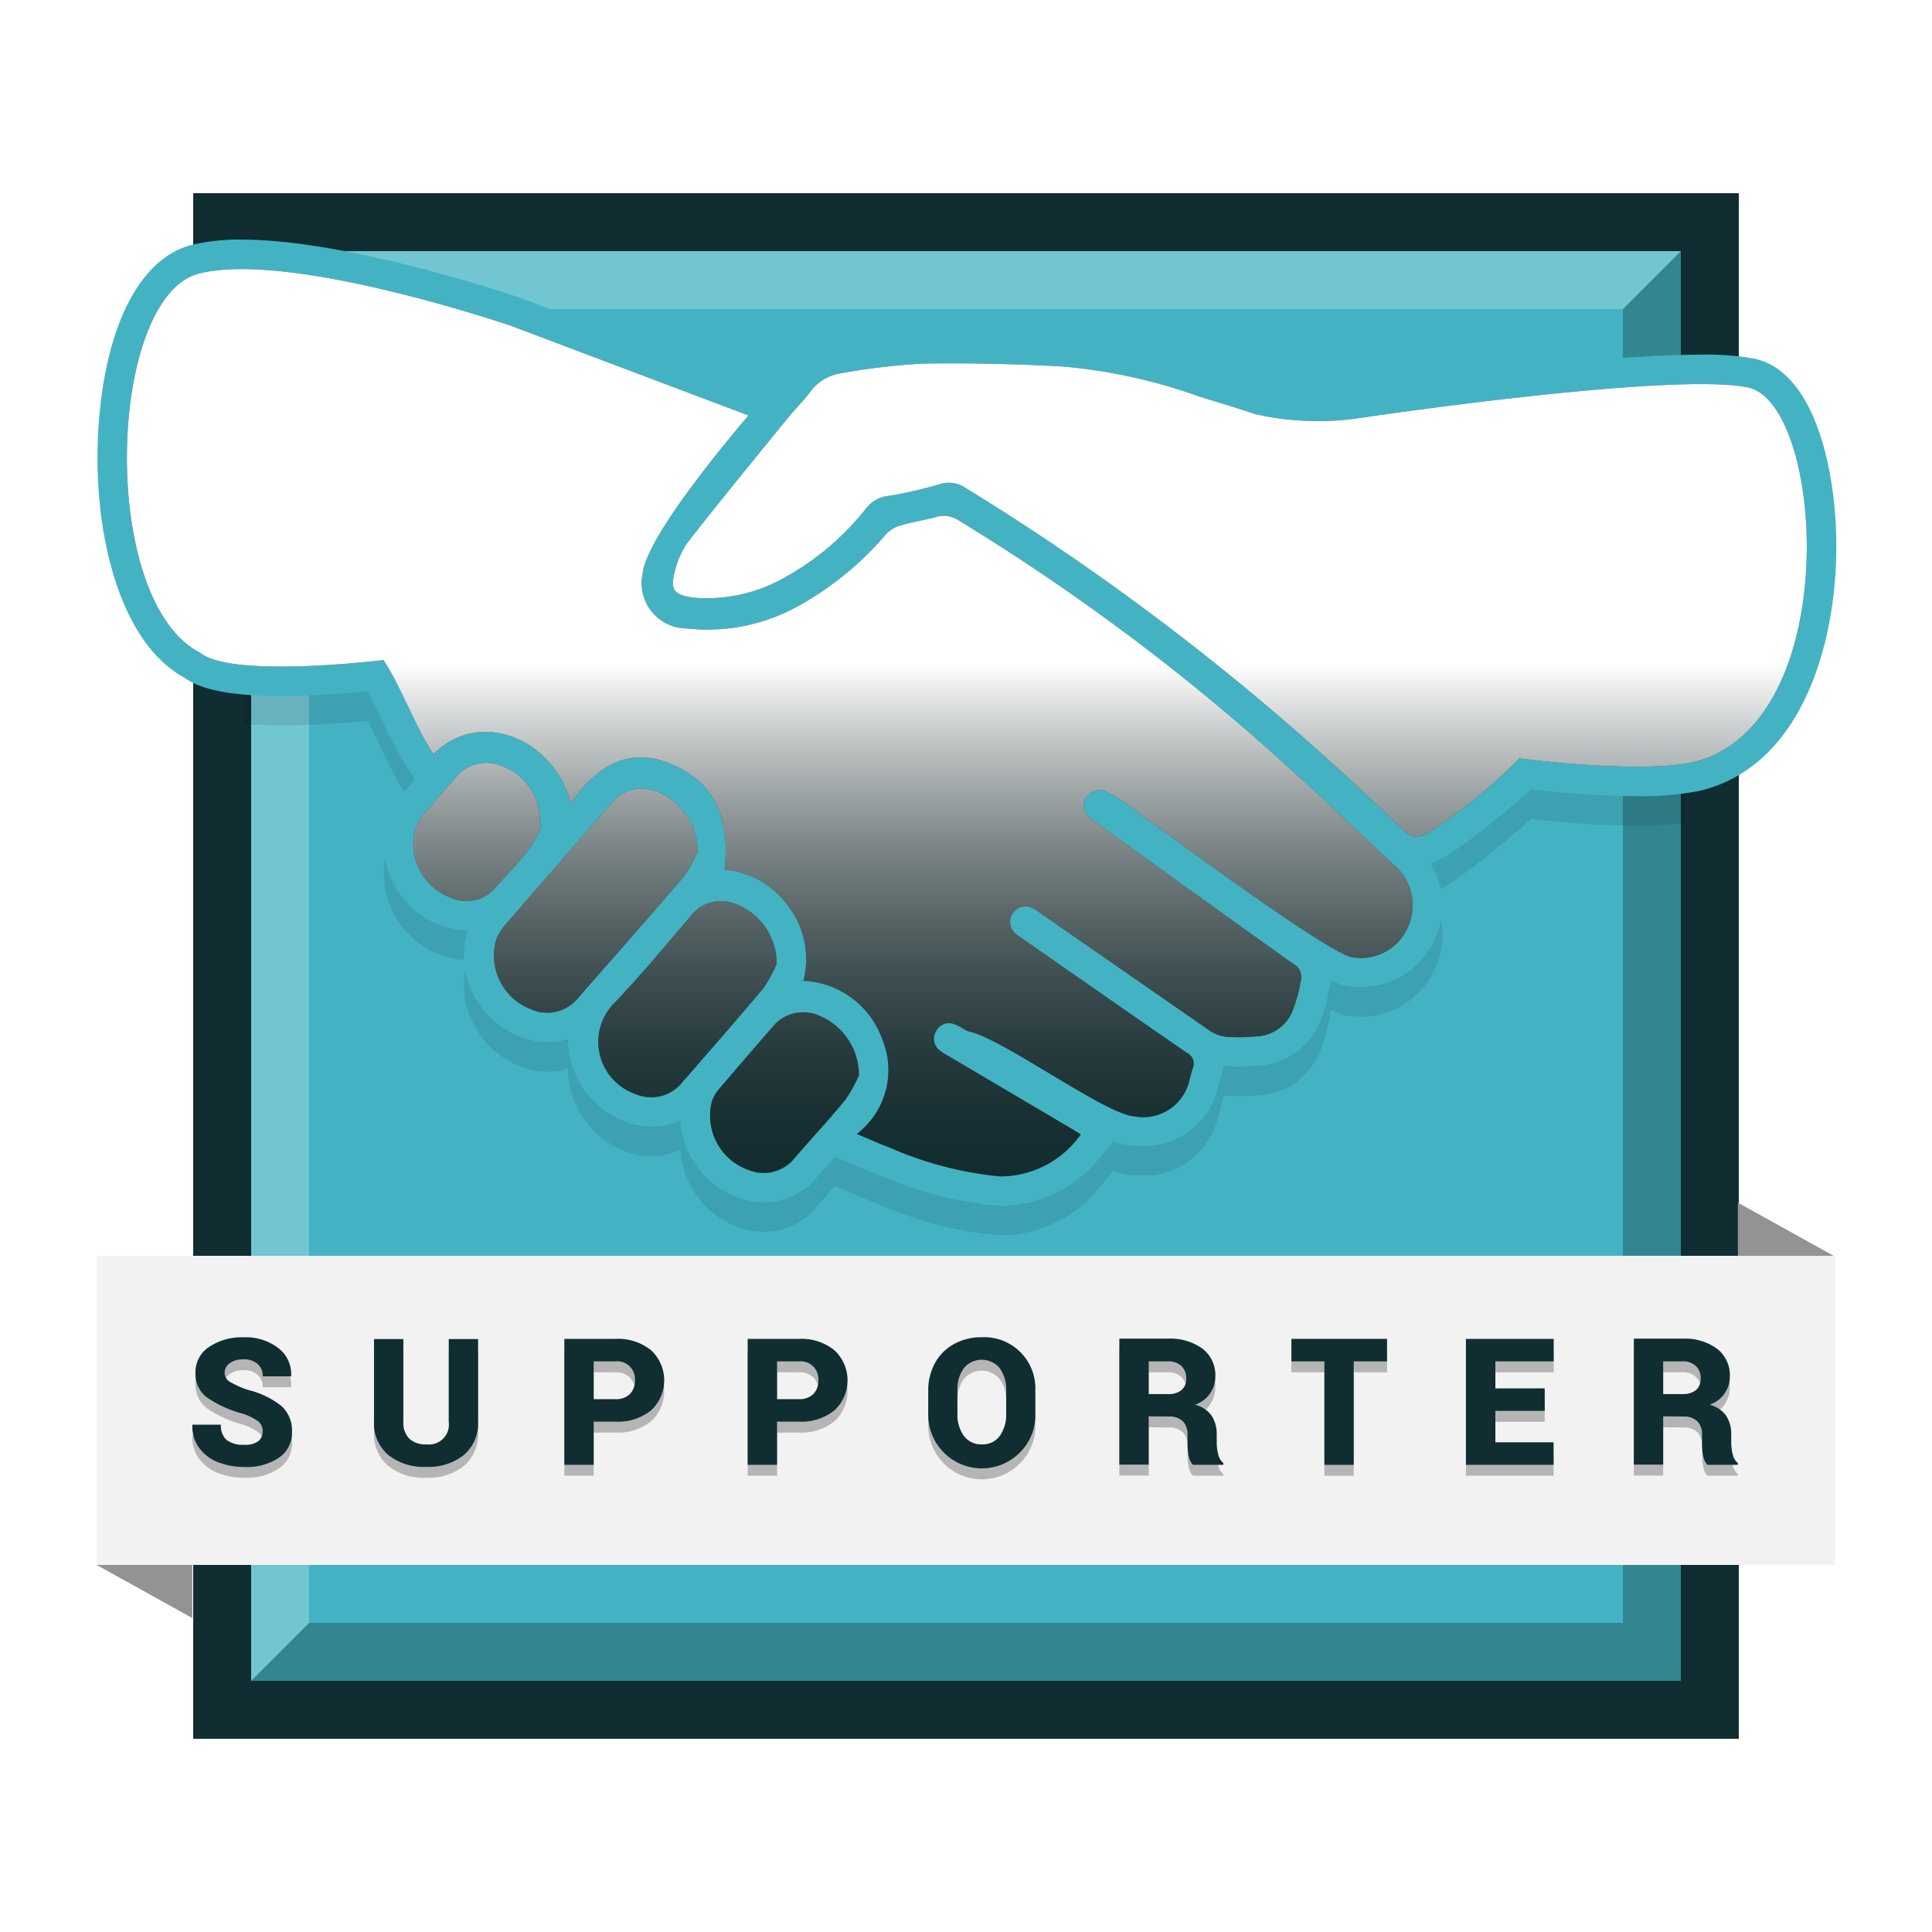 <svg xmlns="http://www.w3.org/2000/svg" xmlns:xlink="http://www.w3.org/1999/xlink" width="100" height="100" viewBox="0 0 100 100"><defs><linearGradient id="a" x1="50.046" y1="18.089" x2="50.046" y2="64.458" gradientUnits="userSpaceOnUse"><stop offset="0.35" stop-color="#fff"/><stop offset="1" stop-opacity="0"/></linearGradient></defs><g style="isolation:isolate"><rect width="100" height="100" fill="#fff"/><rect x="10" y="10" width="80" height="80" fill="#102e32"/><rect x="13" y="13" width="74" height="74" transform="translate(100 0) rotate(90)" fill="#43b3c3"/><path d="M13,87H87V13l-3,3V84H16Z" opacity="0.25" style="mix-blend-mode:multiply"/><path d="M16,84V16H84l3-3H13V87Z" fill="#fff" opacity="0.25" style="mix-blend-mode:soft-light"/><path d="M70.041,21.67l-.095.006c-.766.05-1.558.1-2.3.1a7.019,7.019,0,0,1-2.21-.271c-.579-.2-1.164-.378-1.749-.557-.38-.116-.759-.233-1.137-.354a29.679,29.679,0,0,0-7.458-1.628c-2.048-.111-3.941-.165-5.787-.165q-.791,0-1.582.014A25.915,25.915,0,0,0,44.2,19.2c-.294.045-.588.09-.882.133A3.922,3.922,0,0,0,40.7,20.9c-.171.226-.376.455-.593.7-.07.078-.14.156-.209.235L26.928,16.939c-.356-.122-8.73-2.964-14.287-3.01V37.476c.566.048,1.193.074,1.9.074,1.7,0,3.436-.139,4.491-.241.229.431.463.923.693,1.4a19.712,19.712,0,0,0,1.463,2.715l.295.421c-.242.273-.482.547-.716.827a4.047,4.047,0,0,0-.705,1.2A4.52,4.52,0,0,0,22.743,49.4a4.031,4.031,0,0,0,1.445.286h.039a4.137,4.137,0,0,0,.163,3.06,4.594,4.594,0,0,0,2.515,2.438,4.088,4.088,0,0,0,1.459.286,3.394,3.394,0,0,0,1.043-.163,4.208,4.208,0,0,0,.109,1.022,4.65,4.65,0,0,0,2.83,3.257,4.027,4.027,0,0,0,1.394.26,3.4,3.4,0,0,0,1.472-.329,4.587,4.587,0,0,0,3.057,4.025,4.2,4.2,0,0,0,1.3.218A3.538,3.538,0,0,0,42.3,62.44c.3-.35.607-.7.914-1.042l.541.226c.2.082.384.162.566.239.407.174.787.336,1.174.482l.115.043A19.45,19.45,0,0,0,51.7,63.937q.136.006.27.006a6.708,6.708,0,0,0,5.124-2.7l.551-.633a3.5,3.5,0,0,0,.974.222c.145.009.284.013.419.013a3.887,3.887,0,0,0,3.993-2.981c.042-.123.077-.25.11-.376.016-.061.031-.123.052-.183a2.519,2.519,0,0,0,.123-.6l.072.008c.221.019.443.026.666.026.381,0,.752-.023,1.095-.048a3.643,3.643,0,0,0,3.109-2.1A7.158,7.158,0,0,0,68.748,53c.026-.122.053-.243.082-.364a2.354,2.354,0,0,0,.06-.372,2.617,2.617,0,0,0,.928.324,5.173,5.173,0,0,0,.592.034h0a4.135,4.135,0,0,0,3.822-2.4,4.036,4.036,0,0,0-.19-3.972,5.368,5.368,0,0,0,1.175-.632,33.746,33.746,0,0,0,2.876-2.225c.444-.378.828-.706,1.141-1a52.451,52.451,0,0,0,5.5.35h0a18.281,18.281,0,0,0,2.529-.15v-22.7C81.271,20.02,71.041,21.521,70.041,21.67Z" opacity="0.1" style="mix-blend-mode:multiply"/><path d="M51.969,62.418q-.133,0-.27-.006a19.478,19.478,0,0,1-6.089-1.549l-.115-.044c-.387-.145-.767-.307-1.174-.481l-.566-.24-.541-.225c-.307.345-.613.691-.914,1.042a3.537,3.537,0,0,1-2.734,1.314h0a4.166,4.166,0,0,1-1.3-.218,4.587,4.587,0,0,1-3.057-4.024,3.4,3.4,0,0,1-1.472.329,4.028,4.028,0,0,1-1.394-.261,4.646,4.646,0,0,1-2.83-3.257,4.2,4.2,0,0,1-.109-1.021,3.425,3.425,0,0,1-1.043.163,4.068,4.068,0,0,1-1.459-.287,4.592,4.592,0,0,1-2.515-2.437,4.14,4.14,0,0,1-.163-3.061h-.039a4.051,4.051,0,0,1-1.445-.285,4.521,4.521,0,0,1-2.677-5.519,4.043,4.043,0,0,1,.705-1.2c.234-.28.474-.554.716-.827l-.295-.422a19.7,19.7,0,0,1-1.463-2.714c-.23-.482-.464-.973-.693-1.405-1.055.1-2.792.241-4.491.241-2.53,0-4.09-.3-5.01-.952C5.856,33.05,4.566,26.468,5.2,20.946c.532-4.633,2.258-7.649,4.737-8.272a10.56,10.56,0,0,1,2.568-.272c5.554,0,14.063,2.889,14.422,3.012L39.9,20.308l.209-.235c.217-.242.422-.471.593-.7a3.927,3.927,0,0,1,2.61-1.573c.294-.042.588-.087.882-.133a26.237,26.237,0,0,1,3.527-.379q.791-.014,1.582-.013c1.846,0,3.739.054,5.787.165a29.679,29.679,0,0,1,7.458,1.627c.378.122.757.238,1.137.355.585.179,1.17.358,1.749.557a7.024,7.024,0,0,0,2.21.27c.742,0,1.534-.052,2.3-.1l.095-.006c1.045-.155,12.163-1.787,18-1.787a14.057,14.057,0,0,1,2.757.206c3.031.637,4.184,5.44,4.25,9.359.087,5.182-1.7,11.7-7.02,13a15.118,15.118,0,0,1-3.293.287h0a52.133,52.133,0,0,1-5.5-.351c-.313.3-.7.626-1.141,1a33.34,33.34,0,0,1-2.876,2.225,5.327,5.327,0,0,1-1.175.632,4.038,4.038,0,0,1,.19,3.973,4.137,4.137,0,0,1-3.822,2.4h0a5.176,5.176,0,0,1-.592-.035,2.6,2.6,0,0,1-.928-.323,2.374,2.374,0,0,1-.06.372c-.029.12-.056.242-.082.363a7.149,7.149,0,0,1-.491,1.589,3.644,3.644,0,0,1-3.109,2.1c-.343.025-.714.049-1.095.049-.223,0-.445-.008-.666-.027l-.072-.007a2.5,2.5,0,0,1-.123.6c-.021.061-.036.122-.052.184-.033.126-.068.252-.11.376a3.887,3.887,0,0,1-3.993,2.98c-.135,0-.274,0-.419-.012a3.532,3.532,0,0,1-.974-.222l-.551.632A6.705,6.705,0,0,1,51.969,62.418Z" fill="#43b3c3"/><path d="M36.114,44.07a6.926,6.926,0,0,1-.7,1.28c-1.8,2.109-3.64,4.19-5.469,6.278a2.058,2.058,0,0,1-2.49.6A2.974,2.974,0,0,1,25.691,48.6a2.581,2.581,0,0,1,.46-.729q2.727-3.147,5.472-6.276a2.057,2.057,0,0,1,2.408-.613A3.348,3.348,0,0,1,36.114,44.07Zm1.876,2.687a1.977,1.977,0,0,0-2.223.631c-1.335,1.574-2.66,3.164-4.088,4.652a2.857,2.857,0,0,0,1.2,4.584,2.06,2.06,0,0,0,2.446-.615c1.4-1.607,2.8-3.206,4.172-4.837A7.4,7.4,0,0,0,40.2,49.9,3.283,3.283,0,0,0,37.99,46.757Zm4.4,5.806a2.056,2.056,0,0,0-2.439.631q-1.365,1.567-2.715,3.15a2.058,2.058,0,0,0-.388.655,2.982,2.982,0,0,0,1.9,3.563,2.058,2.058,0,0,0,2.4-.64c.861-1,1.765-1.97,2.605-2.989a7.854,7.854,0,0,0,.708-1.273A3.339,3.339,0,0,0,42.39,52.563Zm-14.45-9.9a2.989,2.989,0,0,0-2.019-3.03,2.025,2.025,0,0,0-2.326.6c-.543.638-1.116,1.252-1.654,1.9a2.51,2.51,0,0,0-.44.739,2.974,2.974,0,0,0,1.789,3.577,1.978,1.978,0,0,0,2.4-.561c.562-.622,1.149-1.225,1.664-1.884a8.5,8.5,0,0,0,.7-1.276Zm44.1,2c-2.1-1.963-4.2-3.924-6.344-5.835A112.039,112.039,0,0,0,49.563,26.9a1.374,1.374,0,0,0-1.1-.144c-.67.191-1.373.272-2.033.5a1.691,1.691,0,0,0-.593.42,16.3,16.3,0,0,1-4.465,3.662,9.686,9.686,0,0,1-5.834,1.19,2.344,2.344,0,0,1-2.27-2.861c.219-2.013,4.938-7.526,5.473-8.165l-12.31-4.645s-11.384-3.895-16.124-2.7-5.24,16.911.049,19.628c1.65,1.35,9.492.379,9.492.379.876,1.3,1.7,3.586,2.592,4.867,2.4-2.411,6.257-.769,7.1,2.544,1.44-2.059,3.212-3.088,5.637-1.823,1.87.975,2.613,2.715,2.324,5.256a4.581,4.581,0,0,1,3.349,1.961,4.531,4.531,0,0,1,.734,3.8,4.542,4.542,0,0,1,4.093,3.056,4.155,4.155,0,0,1-1.333,4.868c.619.258,1.147.5,1.689.7a18.616,18.616,0,0,0,5.733,1.5,5.117,5.117,0,0,0,4.178-2.178c-.206-.127-.355-.221-.507-.31L49.1,54.663a3.243,3.243,0,0,1-.449-.284.758.758,0,0,1-.2-1,.735.735,0,0,1,.9-.38c.31.083.583.343.858.406,1.74.4,7.051,4.294,8.49,4.377a2.447,2.447,0,0,0,2.878-1.931c.061-.183.1-.374.16-.557a.612.612,0,0,0-.3-.8c-2.845-1.956-5.675-3.935-8.509-5.908a3.365,3.365,0,0,1-.389-.287.8.8,0,0,1,.906-1.3,3.648,3.648,0,0,1,.405.264q4.371,3.039,8.749,6.073a1.894,1.894,0,0,0,.909.332,9.638,9.638,0,0,0,1.519-.023,2.116,2.116,0,0,0,1.843-1.234,8.37,8.37,0,0,0,.467-1.654.777.777,0,0,0-.409-.875q-5.124-3.655-10.226-7.341a3.062,3.062,0,0,1-.344-.266.786.786,0,0,1-.107-1.053.812.812,0,0,1,1.041-.232c.281.147.822.478.822.478S68.7,49.4,69.994,49.548a2.652,2.652,0,0,0,2.868-1.525A2.763,2.763,0,0,0,72.038,44.663ZM90.479,20.056c-3.977-.835-20.274,1.606-20.274,1.606a14.618,14.618,0,0,1-5.265-.236c-.945-.324-1.908-.6-2.859-.9a28.034,28.034,0,0,0-7.072-1.556c-2.416-.131-4.841-.193-7.259-.149a34.078,34.078,0,0,0-4.218.5,2.4,2.4,0,0,0-1.61.982c-.369.488-.81.921-1.2,1.4C39,23.821,37.257,25.939,35.574,28.1a4.592,4.592,0,0,0-.68,1.627c-.2.762.017,1.033.786,1.173a4.3,4.3,0,0,0,.48.054,8.141,8.141,0,0,0,4.374-1.016,13.985,13.985,0,0,0,4.3-3.628,1.682,1.682,0,0,1,1.194-.647,22.434,22.434,0,0,0,2.7-.626,1.541,1.541,0,0,1,1.259.225A126.292,126.292,0,0,1,72.172,42.536c.993.952,1.041,1.041,2.21.277a29.066,29.066,0,0,0,4.263-3.56s6.194.832,9.014.191C95.482,37.523,94.455,20.892,90.479,20.056Z" fill="#102e32"/><path d="M36.114,44.07a6.926,6.926,0,0,1-.7,1.28c-1.8,2.109-3.64,4.19-5.469,6.278a2.058,2.058,0,0,1-2.49.6A2.974,2.974,0,0,1,25.691,48.6a2.581,2.581,0,0,1,.46-.729q2.727-3.147,5.472-6.276a2.057,2.057,0,0,1,2.408-.613A3.348,3.348,0,0,1,36.114,44.07Zm1.876,2.687a1.977,1.977,0,0,0-2.223.631c-1.335,1.574-2.66,3.164-4.088,4.652a2.857,2.857,0,0,0,1.2,4.584,2.06,2.06,0,0,0,2.446-.615c1.4-1.607,2.8-3.206,4.172-4.837A7.4,7.4,0,0,0,40.2,49.9,3.283,3.283,0,0,0,37.99,46.757Zm4.4,5.806a2.056,2.056,0,0,0-2.439.631q-1.365,1.567-2.715,3.15a2.058,2.058,0,0,0-.388.655,2.982,2.982,0,0,0,1.9,3.563,2.058,2.058,0,0,0,2.4-.64c.861-1,1.765-1.97,2.605-2.989a7.854,7.854,0,0,0,.708-1.273A3.339,3.339,0,0,0,42.39,52.563Zm-14.45-9.9a2.989,2.989,0,0,0-2.019-3.03,2.025,2.025,0,0,0-2.326.6c-.543.638-1.116,1.252-1.654,1.9a2.51,2.51,0,0,0-.44.739,2.974,2.974,0,0,0,1.789,3.577,1.978,1.978,0,0,0,2.4-.561c.562-.622,1.149-1.225,1.664-1.884a8.5,8.5,0,0,0,.7-1.276Zm44.1,2c-2.1-1.963-4.2-3.924-6.344-5.835A112.039,112.039,0,0,0,49.563,26.9a1.374,1.374,0,0,0-1.1-.144c-.67.191-1.373.272-2.033.5a1.691,1.691,0,0,0-.593.42,16.3,16.3,0,0,1-4.465,3.662,9.686,9.686,0,0,1-5.834,1.19,2.344,2.344,0,0,1-2.27-2.861c.219-2.013,4.938-7.526,5.473-8.165l-12.31-4.645s-11.384-3.895-16.124-2.7-5.24,16.911.049,19.628c1.65,1.35,9.492.379,9.492.379.876,1.3,1.7,3.586,2.592,4.867,2.4-2.411,6.257-.769,7.1,2.544,1.44-2.059,3.212-3.088,5.637-1.823,1.87.975,2.613,2.715,2.324,5.256a4.581,4.581,0,0,1,3.349,1.961,4.531,4.531,0,0,1,.734,3.8,4.542,4.542,0,0,1,4.093,3.056,4.155,4.155,0,0,1-1.333,4.868c.619.258,1.147.5,1.689.7a18.616,18.616,0,0,0,5.733,1.5,5.117,5.117,0,0,0,4.178-2.178c-.206-.127-.355-.221-.507-.31L49.1,54.663a3.243,3.243,0,0,1-.449-.284.758.758,0,0,1-.2-1,.735.735,0,0,1,.9-.38c.31.083.583.343.858.406,1.74.4,7.051,4.294,8.49,4.377a2.447,2.447,0,0,0,2.878-1.931c.061-.183.1-.374.16-.557a.612.612,0,0,0-.3-.8c-2.845-1.956-5.675-3.935-8.509-5.908a3.365,3.365,0,0,1-.389-.287.8.8,0,0,1,.906-1.3,3.648,3.648,0,0,1,.405.264q4.371,3.039,8.749,6.073a1.894,1.894,0,0,0,.909.332,9.638,9.638,0,0,0,1.519-.023,2.116,2.116,0,0,0,1.843-1.234,8.37,8.37,0,0,0,.467-1.654.777.777,0,0,0-.409-.875q-5.124-3.655-10.226-7.341a3.062,3.062,0,0,1-.344-.266.786.786,0,0,1-.107-1.053.812.812,0,0,1,1.041-.232c.281.147.822.478.822.478S68.7,49.4,69.994,49.548a2.652,2.652,0,0,0,2.868-1.525A2.763,2.763,0,0,0,72.038,44.663ZM90.479,20.056c-3.977-.835-20.274,1.606-20.274,1.606a14.618,14.618,0,0,1-5.265-.236c-.945-.324-1.908-.6-2.859-.9a28.034,28.034,0,0,0-7.072-1.556c-2.416-.131-4.841-.193-7.259-.149a34.078,34.078,0,0,0-4.218.5,2.4,2.4,0,0,0-1.61.982c-.369.488-.81.921-1.2,1.4C39,23.821,37.257,25.939,35.574,28.1a4.592,4.592,0,0,0-.68,1.627c-.2.762.017,1.033.786,1.173a4.3,4.3,0,0,0,.48.054,8.141,8.141,0,0,0,4.374-1.016,13.985,13.985,0,0,0,4.3-3.628,1.682,1.682,0,0,1,1.194-.647,22.434,22.434,0,0,0,2.7-.626,1.541,1.541,0,0,1,1.259.225A126.292,126.292,0,0,1,72.172,42.536c.993.952,1.041,1.041,2.21.277a29.066,29.066,0,0,0,4.263-3.56s6.194.832,9.014.191C95.482,37.523,94.455,20.892,90.479,20.056Z" fill="url(#a)" style="mix-blend-mode:overlay"/><rect x="5" y="65" width="90" height="16" fill="#f2f2f2"/><polygon points="9.954 81 5 81 9.954 83.75 9.954 81" fill="#939393"/><polygon points="89.954 65 94.908 65 89.954 62.25 89.954 65" fill="#939393"/><g opacity="0.25" style="mix-blend-mode:multiply"><path d="M12.66,75.345v0a1.12,1.12,0,0,0,.7-.182.608.608,0,0,0,.234-.51.646.646,0,0,0-.217-.515,2.911,2.911,0,0,0-.829-.41,5.883,5.883,0,0,1-1.877-.864,1.538,1.538,0,0,1-.553-1.264,1.555,1.555,0,0,1,.7-1.319,3.015,3.015,0,0,1,1.8-.5,2.754,2.754,0,0,1,1.79.557,1.7,1.7,0,0,1,.663,1.434l-.01.03H13.6a.818.818,0,0,0-.267-.642,1.037,1.037,0,0,0-.722-.239,1.167,1.167,0,0,0-.719.2.591.591,0,0,0-.264.487.538.538,0,0,0,.249.463,4.874,4.874,0,0,0,1,.443,4.415,4.415,0,0,1,1.7.831,1.707,1.707,0,0,1,.537,1.329A1.56,1.56,0,0,1,14.445,76a2.954,2.954,0,0,1-1.785.488,3.71,3.71,0,0,1-1.37-.242,2.193,2.193,0,0,1-.983-.741,1.861,1.861,0,0,1-.356-1.182l0-.025h1.479a.985.985,0,0,0,.3.8A1.44,1.44,0,0,0,12.66,75.345Z"/><path d="M23.228,69.875h1.518v4.271a2.141,2.141,0,0,1-.729,1.724,2.93,2.93,0,0,1-1.962.62,2.939,2.939,0,0,1-1.964-.62,2.137,2.137,0,0,1-.732-1.724V69.875h1.518v4.271a1.171,1.171,0,0,0,.307.886,1.223,1.223,0,0,0,.879.293,1.036,1.036,0,0,0,1.165-1.179Z"/><path d="M31.859,74.151h-1.13v2.234H29.21v-6.52h2.649a2.717,2.717,0,0,1,1.84.588,2.121,2.121,0,0,1,0,3.113A2.726,2.726,0,0,1,31.859,74.151Zm-1.13-3.121v1.956h1.13a1,1,0,0,0,.744-.264.96.96,0,0,0,.262-.709A.977.977,0,0,0,32.6,71.3a.99.99,0,0,0-.744-.269Z"/><path d="M41.352,74.151H40.221v2.234H38.7v-6.52h2.649a2.717,2.717,0,0,1,1.84.588,2.124,2.124,0,0,1,0,3.113A2.726,2.726,0,0,1,41.352,74.151ZM40.221,71.03v1.956h1.131a1,1,0,0,0,.744-.264.96.96,0,0,0,.262-.709A.977.977,0,0,0,42.1,71.3a.99.99,0,0,0-.744-.269Z"/><path d="M53.588,72.548v1.175a2.718,2.718,0,0,1-.764,1.99,2.775,2.775,0,0,1-4.778-1.99V72.548a2.908,2.908,0,0,1,.346-1.426,2.473,2.473,0,0,1,.981-.985,2.908,2.908,0,0,1,1.446-.356,2.647,2.647,0,0,1,2.769,2.767Zm-1.509,1.175V72.538a1.859,1.859,0,0,0-.333-1.155,1.208,1.208,0,0,0-1.86,0,1.861,1.861,0,0,0-.331,1.157v1.185a1.863,1.863,0,0,0,.336,1.164,1.107,1.107,0,0,0,.931.438,1.094,1.094,0,0,0,.926-.438A1.881,1.881,0,0,0,52.079,73.723Z"/><path d="M59.456,76.375H57.937V69.856h2.51a2.826,2.826,0,0,1,1.8.522,1.728,1.728,0,0,1,.659,1.433,1.534,1.534,0,0,1-1.055,1.464,1.5,1.5,0,0,1,.856.557,1.721,1.721,0,0,1,.269,1v.409a2.306,2.306,0,0,0,.085.617.786.786,0,0,0,.259.438v.089H61.756q-.288-.228-.289-1.144v-.4a.958.958,0,0,0-.246-.711.987.987,0,0,0-.725-.244l-1.04-.01Zm0-5.345v1.692h1a1.051,1.051,0,0,0,.7-.206.755.755,0,0,0,.242-.607.844.844,0,0,0-.249-.64.968.968,0,0,0-.7-.239Z"/><path d="M71.792,69.865V71.03H70.068v5.355H68.55V71.03H66.842V69.865Z"/><path d="M79.955,72.429v1.164H77.4v1.628h3.013v1.164H75.876v-6.52h4.542V71.03H77.4v1.4Z"/><path d="M86.086,76.375H84.567V69.856h2.51a2.826,2.826,0,0,1,1.8.522,1.729,1.729,0,0,1,.66,1.433,1.535,1.535,0,0,1-1.056,1.464,1.5,1.5,0,0,1,.857.557,1.721,1.721,0,0,1,.269,1v.409a2.345,2.345,0,0,0,.084.617.791.791,0,0,0,.259.438v.089H88.387q-.29-.228-.289-1.144v-.4a.954.954,0,0,0-.247-.711.986.986,0,0,0-.724-.244l-1.041-.01Zm0-5.345v1.692h1a1.054,1.054,0,0,0,.7-.206.755.755,0,0,0,.241-.607.844.844,0,0,0-.249-.64.966.966,0,0,0-.7-.239Z"/></g><path d="M12.66,74.779v.005a1.126,1.126,0,0,0,.7-.182.608.608,0,0,0,.234-.51.645.645,0,0,0-.217-.515,2.906,2.906,0,0,0-.829-.411,5.863,5.863,0,0,1-1.877-.863,1.538,1.538,0,0,1-.553-1.264,1.555,1.555,0,0,1,.7-1.319,3.015,3.015,0,0,1,1.8-.5,2.748,2.748,0,0,1,1.79.557,1.7,1.7,0,0,1,.663,1.433l-.01.03H13.6a.821.821,0,0,0-.267-.642,1.041,1.041,0,0,0-.722-.239,1.173,1.173,0,0,0-.719.2.594.594,0,0,0-.264.488.538.538,0,0,0,.249.463,4.874,4.874,0,0,0,1,.443,4.415,4.415,0,0,1,1.7.831,1.705,1.705,0,0,1,.537,1.329,1.56,1.56,0,0,1-.664,1.329,2.954,2.954,0,0,1-1.785.488,3.71,3.71,0,0,1-1.37-.242,2.2,2.2,0,0,1-.983-.741,1.861,1.861,0,0,1-.356-1.182l0-.025h1.479a.983.983,0,0,0,.3.8A1.433,1.433,0,0,0,12.66,74.779Z" fill="#102e32"/><path d="M23.228,69.309h1.518v4.27a2.141,2.141,0,0,1-.729,1.725,2.93,2.93,0,0,1-1.962.62,2.939,2.939,0,0,1-1.964-.62,2.137,2.137,0,0,1-.732-1.725v-4.27h1.518v4.27a1.17,1.17,0,0,0,.307.886,1.219,1.219,0,0,0,.879.294,1.037,1.037,0,0,0,1.165-1.18Z" fill="#102e32"/><path d="M31.859,73.584h-1.13v2.235H29.21V69.3h2.649a2.717,2.717,0,0,1,1.84.588A2.121,2.121,0,0,1,33.7,73,2.731,2.731,0,0,1,31.859,73.584Zm-1.13-3.12V72.42h1.13a1,1,0,0,0,.744-.264.96.96,0,0,0,.262-.709.918.918,0,0,0-1.006-.983Z" fill="#102e32"/><path d="M41.352,73.584H40.221v2.235H38.7V69.3h2.649a2.717,2.717,0,0,1,1.84.588,2.124,2.124,0,0,1,0,3.113A2.731,2.731,0,0,1,41.352,73.584Zm-1.131-3.12V72.42h1.131a1,1,0,0,0,.744-.264.96.96,0,0,0,.262-.709.918.918,0,0,0-1.006-.983Z" fill="#102e32"/><path d="M53.588,71.982v1.174a2.719,2.719,0,0,1-.764,1.991,2.775,2.775,0,0,1-4.778-1.991V71.982a2.908,2.908,0,0,1,.346-1.426,2.481,2.481,0,0,1,.981-.986,2.907,2.907,0,0,1,1.446-.355,2.647,2.647,0,0,1,2.769,2.767Zm-1.509,1.174V71.972a1.859,1.859,0,0,0-.333-1.155,1.208,1.208,0,0,0-1.86,0,1.861,1.861,0,0,0-.331,1.157v1.184a1.864,1.864,0,0,0,.336,1.165,1.107,1.107,0,0,0,.931.438,1.094,1.094,0,0,0,.926-.438A1.882,1.882,0,0,0,52.079,73.156Z" fill="#102e32"/><path d="M59.456,75.809H57.937v-6.52h2.51a2.821,2.821,0,0,1,1.8.523,1.727,1.727,0,0,1,.659,1.433,1.532,1.532,0,0,1-1.055,1.463,1.5,1.5,0,0,1,.856.558,1.721,1.721,0,0,1,.269,1v.408a2.3,2.3,0,0,0,.085.617.778.778,0,0,0,.259.438v.09H61.756q-.288-.23-.289-1.145v-.4a.96.96,0,0,0-.246-.712.991.991,0,0,0-.725-.243l-1.04-.01Zm0-5.345v1.692h1a1.045,1.045,0,0,0,.7-.207.754.754,0,0,0,.242-.607.844.844,0,0,0-.249-.639.964.964,0,0,0-.7-.239Z" fill="#102e32"/><path d="M71.792,69.3v1.165H70.068v5.355H68.55V70.464H66.842V69.3Z" fill="#102e32"/><path d="M79.955,71.862v1.165H77.4v1.627h3.013v1.165H75.876V69.3h4.542v1.165H77.4v1.4Z" fill="#102e32"/><path d="M86.086,75.809H84.567v-6.52h2.51a2.821,2.821,0,0,1,1.8.523,1.728,1.728,0,0,1,.66,1.433,1.533,1.533,0,0,1-1.056,1.463,1.5,1.5,0,0,1,.857.558,1.721,1.721,0,0,1,.269,1v.408a2.334,2.334,0,0,0,.084.617.784.784,0,0,0,.259.438v.09H88.387q-.29-.23-.289-1.145v-.4a.957.957,0,0,0-.247-.712.99.99,0,0,0-.724-.243l-1.041-.01Zm0-5.345v1.692h1a1.048,1.048,0,0,0,.7-.207.753.753,0,0,0,.241-.607.844.844,0,0,0-.249-.639.962.962,0,0,0-.7-.239Z" fill="#102e32"/></g></svg>